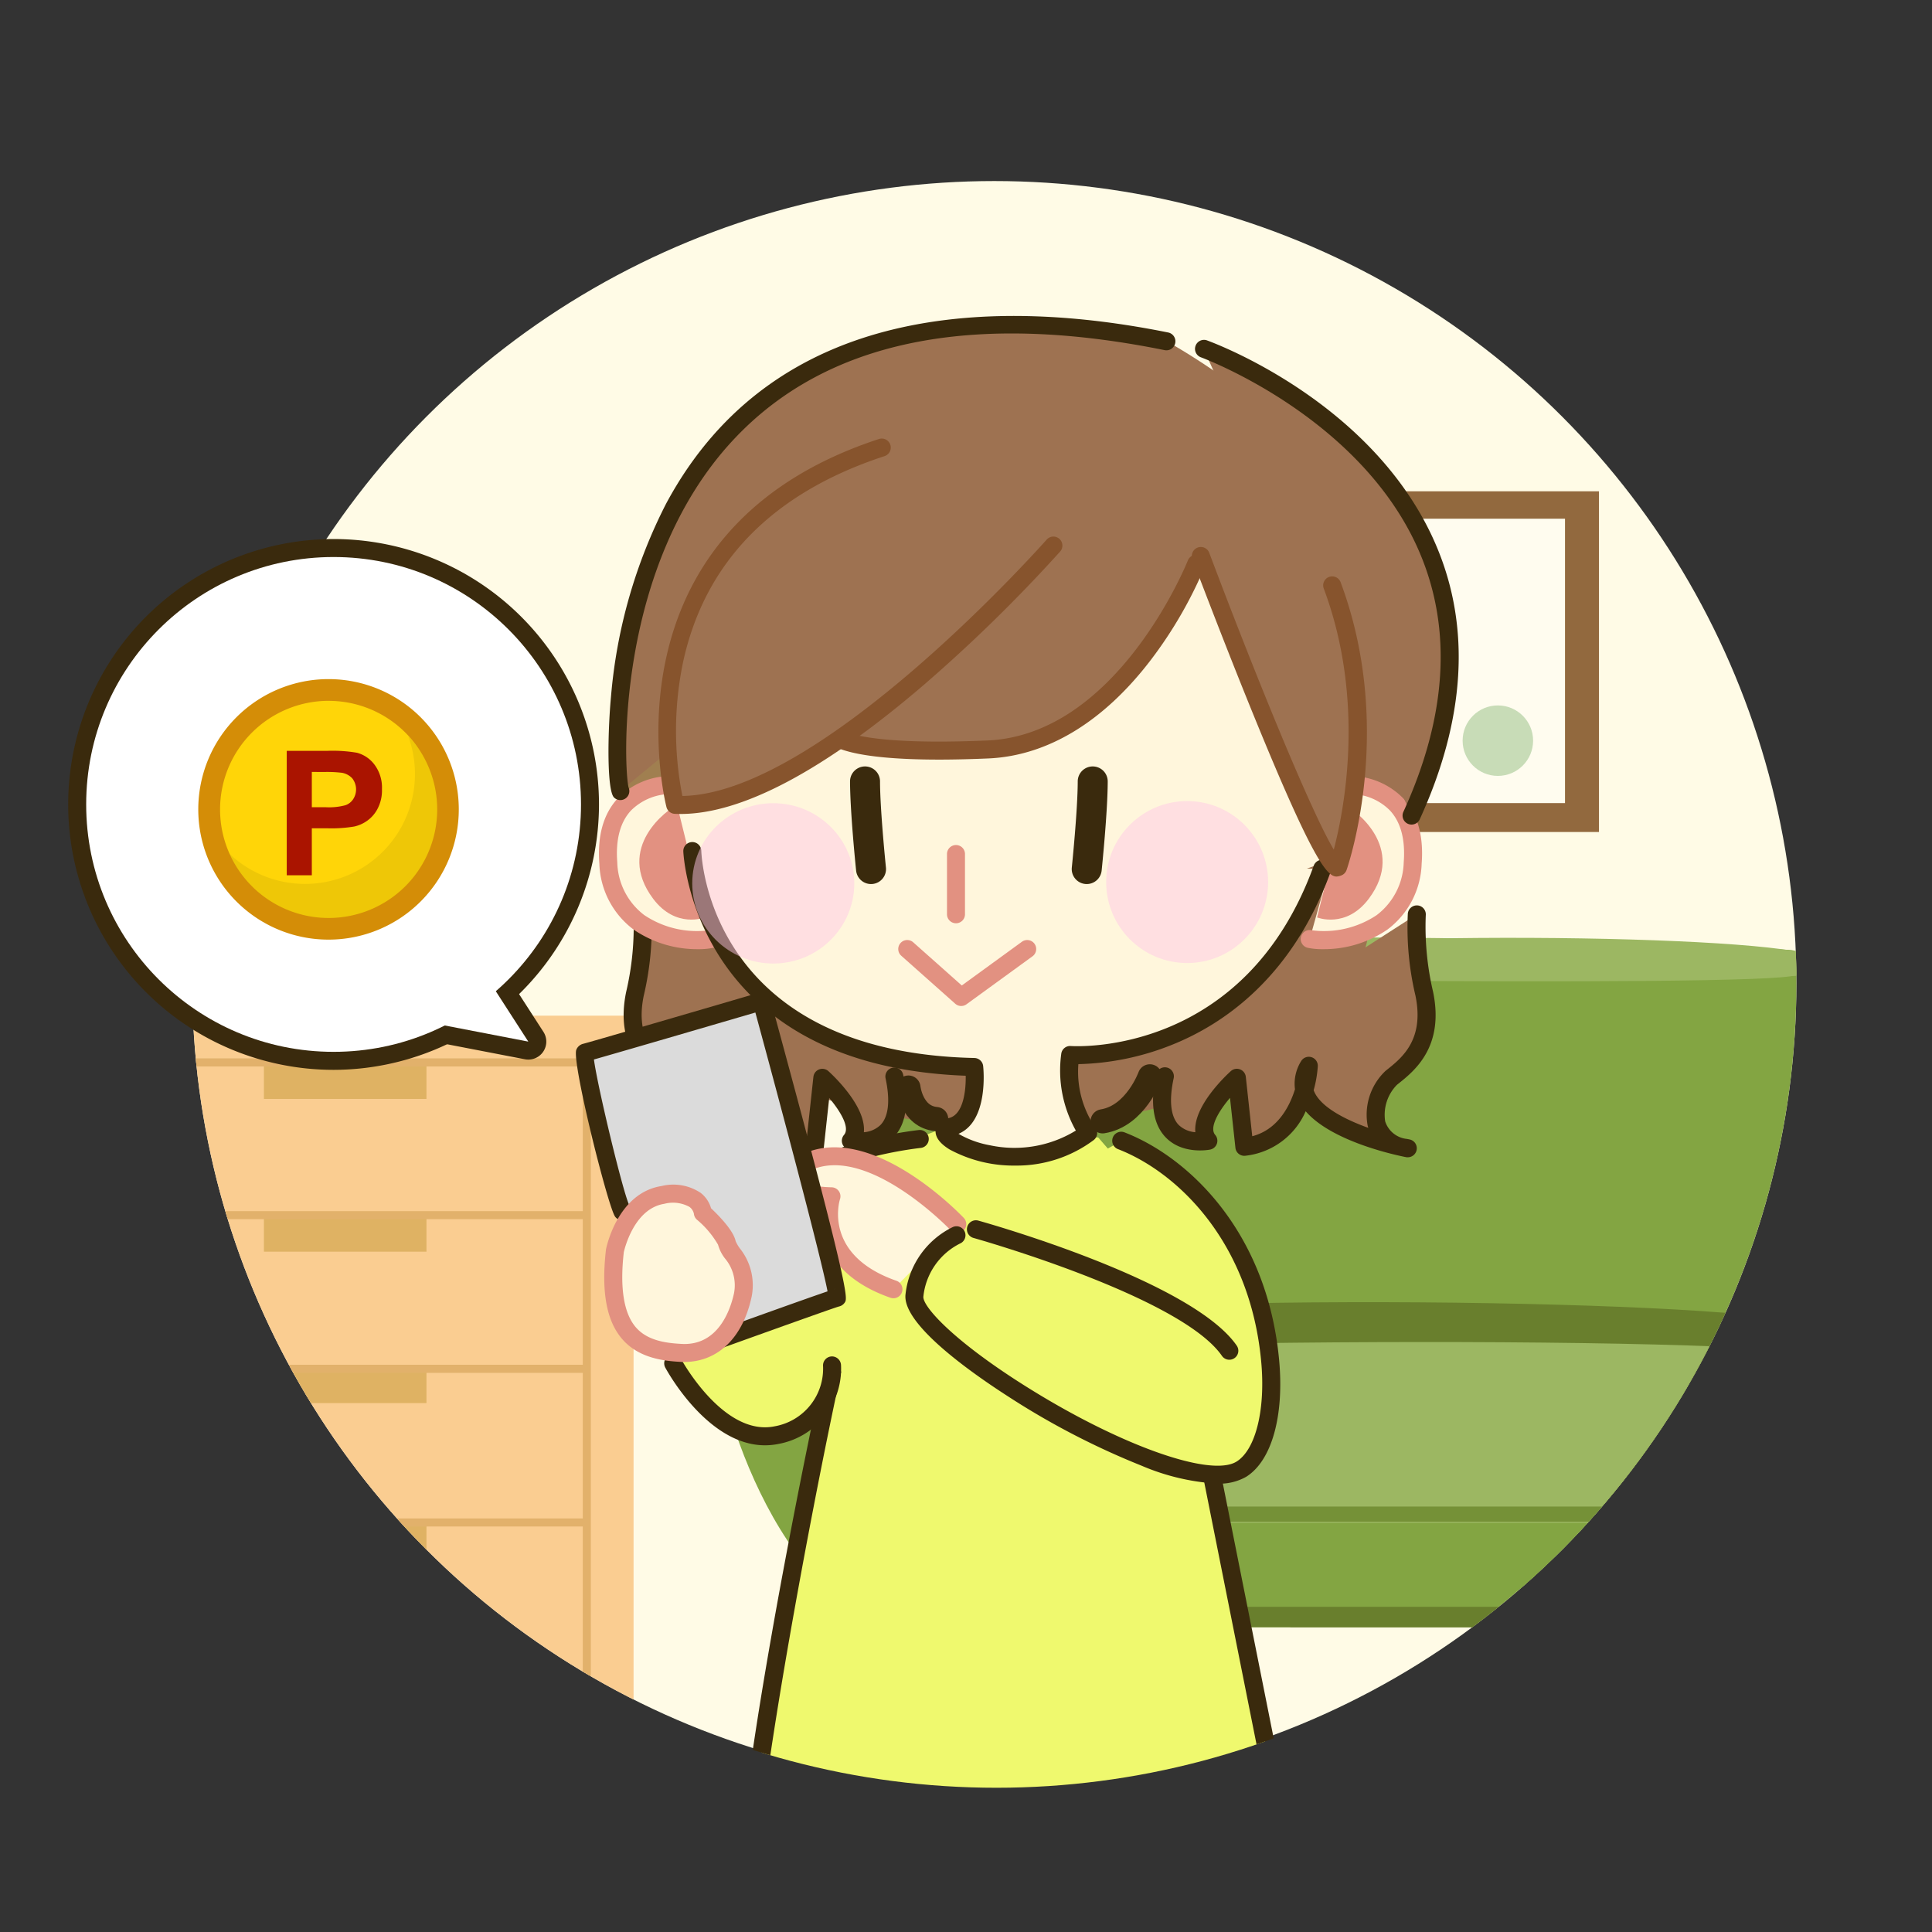 <svg xmlns="http://www.w3.org/2000/svg" xmlns:xlink="http://www.w3.org/1999/xlink" width="240" height="240" viewBox="0 0 240 240"><rect x="0" y="0" width="240" height="240" fill="#333333" stroke="none"/><defs><style>.cls-1,.cls-17,.cls-24,.cls-48{fill:none;}.cls-2{isolation:isolate;}.cls-3{clip-path:url(#clip-path);}.cls-4{fill:#fffbe6;}.cls-5{fill:#33211a;}.cls-6{fill:#83a542;}.cls-7{fill:#775f4f;}.cls-8{fill:#cab398;}.cls-9{fill:#9cb762;}.cls-10{fill:#987d64;}.cls-11{fill:#697f2d;}.cls-12{fill:#759137;}.cls-13{fill:#92693e;}.cls-14{fill:#fffcef;}.cls-15{fill:#960;}.cls-15,.cls-16,.cls-17,.cls-18,.cls-19,.cls-20,.cls-21,.cls-44,.cls-45{fill-rule:evenodd;}.cls-16{fill:#593706;}.cls-17{stroke:#c90;}.cls-17,.cls-40{stroke-linecap:round;stroke-linejoin:round;}.cls-18{fill:#cd9b04;}.cls-19{fill:#845503;}.cls-20{fill:#52af1c;}.cls-21{fill:#acd88f;}.cls-22{fill:#facd91;}.cls-23{fill:#dfb263;}.cls-24{stroke:#e2b16b;}.cls-24,.cls-48,.cls-50{stroke-miterlimit:10;}.cls-25{fill:#ffa28d;}.cls-26{fill:#ffd274;}.cls-27{fill:#c8dcb7;}.cls-28{clip-path:url(#clip-path-2);}.cls-29{fill:#eff96e;}.cls-30{fill:#3a2a0d;}.cls-31{fill:#9e7251;}.cls-32{fill:#a07f50;}.cls-33{fill:#fff6dc;}.cls-34{fill:#e29181;}.cls-35{opacity:0.49;mix-blend-mode:multiply;}.cls-36{fill:#ffc7e6;}.cls-37{fill:#87542d;}.cls-38,.cls-40{fill:#edc3cc;}.cls-39{fill:#dbdbdb;}.cls-40{stroke:#3a2a0d;stroke-width:3px;}.cls-41,.cls-50{fill:#fff;}.cls-42{fill:#ffd508;}.cls-43{opacity:0.07;}.cls-44{fill:#d48d07;}.cls-45{fill:#aa1400;}.cls-46{clip-path:url(#clip-path-3);}.cls-47{fill:#ece8e0;}.cls-48,.cls-50{stroke:#82828b;stroke-width:2px;}.cls-49{fill:#e8835b;}.cls-51{fill:#cc6d4c;}</style><clipPath id="clip-path"><circle class="cls-1" cx="123.517" cy="122.129" r="99.638"/></clipPath><clipPath id="clip-path-2"><circle class="cls-1" cx="123.777" cy="122.444" r="99.638"/></clipPath><clipPath id="clip-path-3"><circle class="cls-1" cx="410.869" cy="122.277" r="99.638"/></clipPath></defs><title>user-reviews-image-guide</title><g class="cls-2"><g id="レイヤー_1" data-name="レイヤー 1"><g class="cls-3"><rect class="cls-4" x="-35.888" y="-11.687" width="353.067" height="245.291"/><path class="cls-5" d="M231.6,224.826h-5.132c0-7.565-5.595-27.45,2.556-27.45C237.2,197.376,231.6,217.261,231.6,224.826Z"/><path class="cls-6" d="M226.365,191.948a5.429,5.429,0,0,1-5.427,5.428H136.661a5.429,5.429,0,0,1-5.429-5.428V125.754c10.584-13.264,91.3-7.732,91.3-7.732,5.575,1.11,9.766,4.735,9.766,7.732,0,0,2.557,21.184,1.2,34.261C232.148,173.089,226.365,191.948,226.365,191.948Z"/><path class="cls-5" d="M231.9,224.931c0,.272-.483.482-1.069.482h-3.585c-.605,0-1.088-.21-1.088-.482v-1.97c0-.272.483-.482,1.088-.482h3.585c.586,0,1.069.21,1.069.482Z"/><path class="cls-7" d="M226.533,201.063a1.078,1.078,0,0,1-1.088,1.07H160.527a1.078,1.078,0,0,1-1.088-1.07v-.4a1.078,1.078,0,0,1,1.088-1.069h64.918a1.078,1.078,0,0,1,1.088,1.069Z"/><path class="cls-8" d="M231.436,223.359a.231.231,0,0,1-.229.23h-4.442a.231.231,0,0,1,0-.46h4.442A.231.231,0,0,1,231.436,223.359Z"/><path class="cls-9" d="M226.554,149.16c2.6,1.719,4.338,10.729,5.345,6.831,1.34-5.112,7.939-5.05,10.538-5.176-.168-1.4-6.286-3.2-7.71-3.834a12.647,12.647,0,0,0-4.212-1.215C229.594,145.682,224.438,147.966,226.554,149.16Z"/><path class="cls-10" d="M227.456,165.337c0-8.885,5.638-15.213,12.824-15.213,1.928,0,4.944,1.278,6.6,2.221a11.494,11.494,0,0,0-7.756-3.185c-7.186,0-13.033,7.187-13.033,16.072,0,8.863-5.907,36.355,1.216,36.587C221.3,198.675,227.456,172.9,227.456,165.337Z"/><path class="cls-9" d="M140.285,119.866c.692.922.818,1.153.88,1.131.106-.02,0-.754,2.075.168,3.814,1.656,82.958.021,84.615-.042.1-1.676,3.52-1.068-4.066-2.787C213.04,115.885,154.912,115.423,140.285,119.866Z"/><path class="cls-5" d="M109.23,224.826h5.136c0-7.565,5.595-27.45-2.558-27.45C103.635,197.376,109.23,217.261,109.23,224.826Z"/><path class="cls-6" d="M114.469,191.948a5.429,5.429,0,0,0,5.429,5.428h84.277a5.429,5.429,0,0,0,5.427-5.428V125.754c-10.582-13.264-91.3-7.732-91.3-7.732-5.572,1.11-9.763,4.735-9.763,7.732,0,0-3.9,23.846-2.7,36.334C107.012,174.6,114.469,191.948,114.469,191.948Z"/><path class="cls-5" d="M108.94,224.931c0,.272.48.482,1.068.482h3.581c.61,0,1.09-.21,1.09-.482v-1.97c0-.272-.48-.482-1.09-.482h-3.581c-.588,0-1.068.21-1.068.482Z"/><path class="cls-8" d="M109.4,223.359a.233.233,0,0,0,.233.23h4.441a.231.231,0,0,0,0-.46h-4.441A.233.233,0,0,0,109.4,223.359Z"/><path class="cls-9" d="M114.28,149.16c-2.6,1.719-4.336,10.729-5.34,6.831-1.343-5.112-7.944-5.05-10.543-5.176.168-1.4,6.286-3.2,7.712-3.834a12.647,12.647,0,0,1,4.212-1.215C111.244,145.682,116.4,147.966,114.28,149.16Z"/><path class="cls-10" d="M113.38,165.337c0-8.885-5.636-15.213-12.822-15.213-1.928,0-4.948,1.278-6.6,2.221a11.478,11.478,0,0,1,7.751-3.185c7.189,0,13.035,7.187,13.035,16.072,0,8.863,5.909,36.355-1.216,36.587C119.541,198.675,113.38,172.9,113.38,165.337Z"/><path class="cls-9" d="M225.485,119.74c-.671.9-.732,1.153-.712,1.173.064.022.44-.712-1.655.21-3.835,1.676-106.867.146-108.522.084-.105-1.676-5.133-1.152,2.451-2.871C127.8,115.885,210.858,115.3,225.485,119.74Z"/><path class="cls-11" d="M117.822,164.583c-1.927,2.6-3.456,6.516.9,7.962,5.071,1.676,102.653-.733,104.853-.8.127-1.7,2.116-6.014.336-7.188C219.283,161.544,137.185,160.161,117.822,164.583Z"/><path class="cls-9" d="M227.184,188.009c0,3-3.207,5.428-7.187,5.428H122.224c-3.982,0-7.189-2.431-7.189-5.428V169.192c0-3,112.149-3.437,112.149-.44Z"/><path class="cls-6" d="M231.96,196.705c0,3-3.225,5.428-7.187,5.428H117.424c-3.96,0-7.187-2.431-7.187-5.428v-2.1c0-3,3.227-5.426,7.187-5.426H224.773c3.962,0,7.187,2.43,7.187,5.426Z"/><rect class="cls-12" x="115.035" y="187.151" width="111.121" height="1.886"/><path class="cls-11" d="M116.126,199.6c-1.007,0-1.823.482-1.823,1.069v.4c0,.588.816,1.07,1.823,1.07H224.732c1,0,1.822-.482,1.822-1.07v-.4c0-.587-.817-1.069-1.822-1.069"/><path class="cls-6" d="M252.141,165.232c0-8.885-5.826-16.072-13.015-16.072s-13.033,7.187-13.033,16.072-5.928,36.439,1.259,36.587C243,202.133,252.141,174.117,252.141,165.232Z"/><path class="cls-6" d="M88.7,165.232c0-8.885,5.824-16.072,13.011-16.072s13.035,7.187,13.035,16.072,5.93,36.439-1.257,36.587C97.832,202.133,88.7,174.117,88.7,165.232Z"/><rect class="cls-13" x="140.13" y="61.028" width="58.5" height="42.327"/><rect class="cls-14" x="144.259" y="64.437" width="50.151" height="35.328"/><path class="cls-15" d="M34.032,127.073c0-1.226,3.332-2.212,7.44-2.212s7.439.986,7.439,2.212-3.332,2.211-7.439,2.211S34.032,128.292,34.032,127.073Z"/><polygon class="cls-15" points="31.482 113.75 51.462 113.75 48.84 127.413 34.032 127.337 31.482 113.75"/><path class="cls-16" d="M31.482,113.968c0-1.677,4.472-3.038,9.99-3.038s9.99,1.361,9.99,3.038S46.989,117,41.472,117,31.482,115.646,31.482,113.968Z"/><path class="cls-17" d="M31.693,113.75c0-1.557,4.378-2.82,9.779-2.82s9.778,1.263,9.778,2.82-4.378,2.821-9.778,2.821S31.693,115.308,31.693,113.75Z"/><path class="cls-18" d="M31.482,113.968l.423,3.9a30.163,30.163,0,0,0,9.778,1.733,26.152,26.152,0,0,0,9.355-1.733l.424-3.9s-2.481,2.6-9.99,2.6C33.539,116.571,31.482,113.968,31.482,113.968Z"/><path class="cls-19" d="M32.416,118.04l.4,2.542a40.163,40.163,0,0,0,9.7,1.227c5.312,0,7.64-1.227,7.64-1.227l.49-2.557a26.98,26.98,0,0,1-18.225.015Z"/><path class="cls-20" d="M46.9,107.981c-3.195,0-5.232,1.571-5.249,2.872h0c-.017-1.3-2.053-2.872-5.248-2.872-2.1,0-3.816,1.215-3.816,2.888,0,1.828,2.7,2.415,4.74,1.9,1.418-.355,2.5-.5,3.227-.729v1.945a.973.973,0,1,0,1.933,0v-2.037c.717.28,1.889.42,3.492.821,2.038.511,4.74-.076,4.74-1.9C50.718,109.2,49,107.981,46.9,107.981Z"/><path class="cls-21" d="M33.534,110.086a3.489,3.489,0,0,1,3-1.534,4.77,4.77,0,0,1,3.961,1.534A12.778,12.778,0,0,0,33.534,110.086Z"/><path class="cls-21" d="M50.034,110.048a3.488,3.488,0,0,0-3-1.534,4.767,4.767,0,0,0-3.961,1.534A12.774,12.774,0,0,1,50.034,110.048Z"/><rect class="cls-22" x="6.783" y="126.168" width="71.921" height="87.135"/><rect class="cls-23" x="32.785" y="132.364" width="20.193" height="4.149"/><rect class="cls-23" x="32.785" y="151.34" width="20.193" height="4.149"/><rect class="cls-23" x="32.785" y="170.15" width="20.193" height="4.149"/><rect class="cls-23" x="32.785" y="188.96" width="20.193" height="4.149"/><rect class="cls-24" x="12.316" y="131.977" width="60.58" height="76.347"/><line class="cls-24" x1="11.762" y1="150.953" x2="72.619" y2="150.953"/><line class="cls-24" x1="11.762" y1="170.039" x2="72.619" y2="170.039"/><line class="cls-24" x1="11.762" y1="189.126" x2="72.619" y2="189.126"/><polygon class="cls-22" points="6.991 212.473 6.991 227.41 10.31 227.134 13.629 212.196 6.991 212.473"/><polygon class="cls-22" points="78.566 212.473 78.566 227.41 75.247 227.134 71.927 212.196 78.566 212.473"/><circle class="cls-25" cx="153.239" cy="74.998" r="5.711"/><circle class="cls-26" cx="161.876" cy="89.428" r="4.378"/><circle class="cls-27" cx="186.07" cy="92.008" r="4.378"/><circle class="cls-27" cx="173.451" cy="71.411" r="3.21"/></g><g class="cls-28"><path class="cls-29" d="M105.375,162.467c-.745,0-16.765,77-11.549,77s67.8-.745,67.8-.745l-14.994-75.134"/><path class="cls-30" d="M93.826,240.582c-.527,0-1.472-.25-1.88-1.926a14.541,14.541,0,0,1-.279-3.272c0-9.111,3.8-30.621,6.074-42.632,1.395-7.385,2.963-15.172,4.3-21.365,2.172-10.038,2.238-10.038,3.33-10.038a1.117,1.117,0,0,1,.925,1.745c-1.72,4.453-14.649,69.576-12.142,75.252,6.433-.023,57.149-.622,66.111-.728L145.538,163.8a1.118,1.118,0,1,1,2.192-.438L162.724,238.5a1.117,1.117,0,0,1-1.082,1.337C161.016,239.844,98.989,240.582,93.826,240.582Zm11.553-77h0Zm0,0h0Zm0,0h0Zm0,0h0Zm0,0h0Zm0,0h0Zm0,0h0Zm0,0h0Zm0,0h0Zm0,0h0Zm.008,0h0Zm0,0Z"/><ellipse class="cls-31" cx="124.992" cy="113.562" rx="45.199" ry="26.429"/><path class="cls-31" d="M79.805,113.589a35.834,35.834,0,0,1-.931,9.872c-1.3,6.334,2.235,8.941,4.1,10.431s4.1,7.638-2.049,8.755c0,0,16.391-3.166,12.293-10.245,0,0,.559,9.314,8.01,10.059l.931-8.569s5.775,5.216,3.539,7.824c0,0,7.451,1.49,5.4-8.01"/><path class="cls-30" d="M80.921,143.765a1.118,1.118,0,0,1-.211-2.215l.31-.062a3.17,3.17,0,0,0,2.716-2.182,5.309,5.309,0,0,0-1.463-4.541l-.158-.126c-2.007-1.6-5.742-4.574-4.336-11.4a35.426,35.426,0,0,0,.914-9.532,1.118,1.118,0,0,1,2.224-.232,36.712,36.712,0,0,1-.949,10.215c-1.129,5.484,1.681,7.722,3.54,9.2l.162.129a7.477,7.477,0,0,1,2.233,6.833c-.022.086-.046.171-.073.259,2.862-1.034,5.825-2.545,6.69-4.444.036-.078.067-.157.095-.235a14.478,14.478,0,0,1-.514-2.963,1.117,1.117,0,0,1,2.082-.628,5.287,5.287,0,0,1,.752,3.483,12.873,12.873,0,0,0,.539,1.429,7.2,7.2,0,0,0,4.77,4.4l.8-7.385a1.119,1.119,0,0,1,1.861-.709c.562.509,4.719,4.383,4.407,7.591a3.338,3.338,0,0,0,2.064-.9c1.008-1.032,1.226-3.042.628-5.812a1.118,1.118,0,0,1,2.185-.471c.777,3.6.363,6.245-1.229,7.861-2.1,2.129-5.348,1.507-5.484,1.48a1.118,1.118,0,0,1-.63-1.824c.776-.9-.447-2.938-1.839-4.592l-.672,6.186a1.105,1.105,0,0,1-1.222.991,9.28,9.28,0,0,1-7.507-5.529c-3.036,3.524-10.2,5.226-12.1,5.626-.124.027-.251.054-.381.077A1.166,1.166,0,0,1,80.921,143.765Z"/><polygon class="cls-29" points="150.765 172.591 84.452 169.426 97.926 147.571 116.118 140.553 136.422 141.298 155.692 163.509 150.765 172.591"/><path class="cls-31" d="M159.83,79.893s-2.236,17.136,5.96,18.627c5.588,1.016,15.722,9.167,8.941-11.177C168.771,69.462,159.83,79.893,159.83,79.893Z"/><path class="cls-32" d="M93.591,79.893S95.826,97.029,87.63,98.52s-14.9,6.7-8.941-11.177S93.591,79.893,93.591,79.893Z"/><path class="cls-33" d="M125.864,120.375S85.63,110.689,82.65,103.238s30.548-48.43,49.92-47.685,41.851,47.187,37.38,49.422S125.864,120.375,125.864,120.375Z"/><path class="cls-31" d="M94.6,87.511s23,3.156,32.411-1.862c19.558-10.432,19.59-17.673,24.215-15.088,6.333,3.539,9.682,5.1,15.47,1.351,12.666-8.2-19.095-28.533-22.82-30.023C141.376,40.891,91.615,84.531,94.6,87.511Z"/><path class="cls-33" d="M83.022,97.526s-8.2,0-7.45,9.686,10.679,9.935,12.79,9.438"/><path class="cls-34" d="M86.722,117.911a13.966,13.966,0,0,1-8-2.426,10.633,10.633,0,0,1-4.267-8.187c-.267-3.465.5-6.2,2.293-8.133a9.223,9.223,0,0,1,6.272-2.756,1.118,1.118,0,0,1,0,2.235,7.048,7.048,0,0,0-4.651,2.057c-1.336,1.456-1.905,3.618-1.689,6.426a8.5,8.5,0,0,0,3.358,6.553,11.768,11.768,0,0,0,8.062,1.882,1.117,1.117,0,1,1,.512,2.175A8.723,8.723,0,0,1,86.722,117.911Z"/><path class="cls-34" d="M84.11,100.01c-1.1.465-7.769,5.232-2.977,11.631,2.822,3.767,6.423,2.326,6.423,2.326"/><path class="cls-33" d="M168.038,97.526s8.2,0,7.451,9.686-10.68,9.935-12.791,9.438"/><path class="cls-34" d="M164.337,117.911a8.719,8.719,0,0,1-1.895-.174,1.117,1.117,0,1,1,.512-2.175,11.789,11.789,0,0,0,8.062-1.882,8.5,8.5,0,0,0,3.359-6.553c.217-2.82-.357-4.987-1.706-6.443a6.941,6.941,0,0,0-4.631-2.04,1.118,1.118,0,1,1,0-2.235,9.221,9.221,0,0,1,6.271,2.756c1.789,1.931,2.561,4.668,2.294,8.133a10.634,10.634,0,0,1-4.268,8.187A13.972,13.972,0,0,1,164.337,117.911Z"/><path class="cls-34" d="M167.061,100.01c1.1.465,7.769,5.232,2.977,11.631-2.822,3.767-6.423,2.326-6.423,2.326Z"/><path class="cls-31" d="M149.521,43.322s44.953,16.143,25.829,57.992"/><path class="cls-30" d="M175.349,102.431a1.1,1.1,0,0,1-.463-.1,1.118,1.118,0,0,1-.553-1.481c5.38-11.772,6.077-22.564,2.074-32.079-7.145-16.984-27.064-24.324-27.264-24.4a1.117,1.117,0,0,1,.756-2.1c.855.307,21.025,7.725,28.562,25.618,4.263,10.119,3.558,21.52-2.095,33.89A1.116,1.116,0,0,1,175.349,102.431Z"/><path class="cls-31" d="M77.062,98.271c-.745-.745-5.961-70.782,67.8-55.881"/><path class="cls-30" d="M77.062,99.389a1.114,1.114,0,0,1-.79-.327c-.881-.881-.806-7.934-.365-12.6a64.324,64.324,0,0,1,6.837-23.891c13.548-25.254,41.379-25.5,62.341-21.273a1.118,1.118,0,1,1-.442,2.191c-24.083-4.867-42.1-1.116-53.542,11.146C76.43,70.351,77.472,95.268,78.081,97.812a1.118,1.118,0,0,1-1.019,1.577ZM78.1,97.868Zm-.24-.384v0Zm0,0,0,0Z"/><path class="cls-33" d="M86,105.722s.745,26.078,35.018,26.823c0,0,.745,6.706-2.98,7.451s8.2,7.451,17.137.745a13.609,13.609,0,0,1-2.235-9.686s22.352,1.49,31.293-23.1"/><path class="cls-30" d="M126.134,144.792a16.7,16.7,0,0,1-8.189-2.011c-1.283-.791-1.855-1.636-1.7-2.511a1.742,1.742,0,0,1,1.575-1.37c1.844-.369,2.179-3.4,2.145-5.268-33.922-1.261-35.074-27.609-35.081-27.878a1.117,1.117,0,0,1,2.234-.065h0c.033,1.021,1.17,25.027,33.926,25.739a1.118,1.118,0,0,1,1.087.994c.032.3.711,6.843-3.065,8.425a12.019,12.019,0,0,0,3.885,1.418,14.592,14.592,0,0,0,10.694-1.822,15.237,15.237,0,0,1-1.813-9.527,1.109,1.109,0,0,1,1.183-.976c.879.059,21.632,1.111,30.169-22.364a1.118,1.118,0,1,1,2.1.764c-4.76,13.088-13.3,18.874-19.633,21.424a33.179,33.179,0,0,1-11.692,2.426,12.307,12.307,0,0,0,2.089,7.853,1.117,1.117,0,0,1-.2,1.592A15.972,15.972,0,0,1,126.134,144.792Zm-7.986-3.67Z"/><path class="cls-34" d="M118.757,114.692a1.118,1.118,0,0,1-1.118-1.117v-7.451a1.118,1.118,0,1,1,2.235,0v7.451A1.117,1.117,0,0,1,118.757,114.692Z"/><path class="cls-30" d="M108.2,109.82a1.862,1.862,0,0,1-1.85-1.671c-.031-.3-.755-7.342-.755-11.12a1.863,1.863,0,0,1,3.725,0c0,3.586.728,10.666.735,10.737a1.861,1.861,0,0,1-1.661,2.044A1.814,1.814,0,0,1,108.2,109.82Z"/><path class="cls-30" d="M135,109.82a1.8,1.8,0,0,1-.194-.01,1.861,1.861,0,0,1-1.661-2.044c.007-.071.735-7.151.735-10.737a1.863,1.863,0,0,1,3.725,0c0,3.778-.724,10.822-.755,11.12A1.862,1.862,0,0,1,135,109.82Z"/><g class="cls-35"><ellipse class="cls-36" cx="96.057" cy="109.735" rx="10.065" ry="9.958"/></g><g class="cls-35"><circle class="cls-36" cx="147.472" cy="109.572" r="10.059"/></g><path class="cls-31" d="M149.172,69.071s14.816,39.383,17.051,38.638c0,0,5.961-17.137-.745-35.019"/><path class="cls-37" d="M166.025,108.888c-1.186,0-3.014-2.2-10.2-19.8-3.944-9.656-7.662-19.529-7.7-19.628a1.118,1.118,0,0,1,2.093-.787c5.787,15.386,12.68,32.226,15.47,36.87,1.259-4.793,3.986-18.479-1.258-32.465a1.118,1.118,0,0,1,2.093-.784c6.77,18.052,1,35.063.754,35.778a1.114,1.114,0,0,1-.7.693A1.731,1.731,0,0,1,166.025,108.888Z"/><path class="cls-34" d="M119.407,124.97a1.115,1.115,0,0,1-.742-.282l-6.706-5.961a1.117,1.117,0,0,1,1.484-1.671l6.034,5.364,7.469-5.432a1.117,1.117,0,1,1,1.314,1.807l-8.2,5.961A1.114,1.114,0,0,1,119.407,124.97Z"/><path class="cls-29" d="M83.614,169.333s5.588,10.431,12.853,8.941,6.892-8.661,6.892-8.661"/><path class="cls-30" d="M95.022,179.54c-7.121,0-12.166-9.255-12.393-9.679a1.118,1.118,0,0,1,1.97-1.056c.051.1,5.286,9.693,11.643,8.374a7.278,7.278,0,0,0,6-7.508A1.117,1.117,0,0,1,103.3,168.5a1.13,1.13,0,0,1,1.174,1.058,9.491,9.491,0,0,1-7.783,9.815A8.333,8.333,0,0,1,95.022,179.54Z"/><path class="cls-38" d="M114.256,141.486s-11.177,1.3-13.226,4.657"/><path class="cls-30" d="M101.03,147.261a1.119,1.119,0,0,1-.954-1.7c2.268-3.71,12.851-5.044,14.05-5.184a1.118,1.118,0,0,1,.259,2.221c-4.112.48-11.117,2.027-12.4,4.129A1.116,1.116,0,0,1,101.03,147.261Z"/><path class="cls-31" d="M148.613,70s-8.754,22.352-25.891,23.1-19-1.676-19-1.676"/><path class="cls-37" d="M116.648,94.36c-11.1,0-13.363-1.674-13.811-2.255a1.117,1.117,0,0,1,1.69-1.457c.24.178,3.064,1.987,18.146,1.335,16.2-.7,24.815-22.172,24.9-22.389a1.118,1.118,0,0,1,2.081.816,53.03,53.03,0,0,1-6.671,11.539c-5.874,7.706-12.863,11.947-20.212,12.268C120.478,94.316,118.447,94.36,116.648,94.36Zm-12.041-3.62h0Zm0,0h0Zm0,0h0Z"/><path class="cls-31" d="M176,113.589a35.783,35.783,0,0,0,.931,9.872c1.3,6.334-2.235,8.941-4.1,10.431s-4.1,7.638,2.049,8.755c0,0-16.391-3.166-12.293-10.245,0,0-.559,9.314-8.01,10.059l-.931-8.569s-5.775,5.216-3.54,7.824c0,0-7.45,1.49-5.4-8.01"/><path class="cls-30" d="M174.879,143.765a1.146,1.146,0,0,1-.2-.018c-.131-.023-.258-.05-.382-.077-1.908-.4-9.067-2.1-12.1-5.626a9.28,9.28,0,0,1-7.506,5.529,1.11,1.11,0,0,1-1.223-.991l-.674-6.2c-1.456,1.715-2.6,3.713-1.837,4.6a1.118,1.118,0,0,1-.629,1.824c-.137.028-3.388.649-5.485-1.48-1.591-1.616-2-4.261-1.228-7.861a1.117,1.117,0,1,1,2.184.471c-.6,2.778-.379,4.79.637,5.821a3.341,3.341,0,0,0,2.055.89c-.311-3.208,3.845-7.081,4.407-7.59a1.119,1.119,0,0,1,1.861.709l.8,7.382c3.122-.815,4.608-3.607,5.308-5.834a5.291,5.291,0,0,1,.752-3.478,1.117,1.117,0,0,1,2.082.628,14.538,14.538,0,0,1-.513,2.963c.027.078.059.157.094.235.865,1.9,3.828,3.41,6.69,4.444-.027-.088-.051-.173-.073-.259a7.48,7.48,0,0,1,2.233-6.833l.162-.129c1.86-1.482,4.669-3.72,3.54-9.2a36.633,36.633,0,0,1-.948-10.215,1.132,1.132,0,0,1,1.228-.994,1.118,1.118,0,0,1,1,1.226,35.454,35.454,0,0,0,.914,9.532c1.406,6.829-2.329,9.8-4.336,11.4l-.158.126a5.308,5.308,0,0,0-1.462,4.541,3.168,3.168,0,0,0,2.715,2.182l.31.062a1.118,1.118,0,0,1-.211,2.215Z"/><path class="cls-31" d="M130.873,67.754s-29.074,33.048-47,32.228c0,0-8.863-33.079,25.66-44.384"/><path class="cls-37" d="M84.542,101.114q-.363,0-.719-.016a1.119,1.119,0,0,1-1.029-.827c-.091-.341-8.73-34.234,26.391-45.735a1.118,1.118,0,1,1,.7,2.125C95.968,61.216,87.546,69.831,84.85,82.266a41.891,41.891,0,0,0-.082,16.612c17.261-.26,44.984-31.54,45.267-31.862a1.118,1.118,0,0,1,1.678,1.477,191.5,191.5,0,0,1-16.89,16.531C102.375,95.705,92.193,101.114,84.542,101.114Z"/><path class="cls-33" d="M118.934,152.085s-10.8-11.425-18.751-7.7,3.1,4.222,3.1,4.222-2.608,7.947,7.7,11.549"/><path class="cls-34" d="M110.987,161.274a1.108,1.108,0,0,1-.369-.062c-8.545-2.986-8.957-8.891-8.656-11.571-2.66-.237-5.4-.895-5.738-2.581-.331-1.664,1.689-2.845,3.485-3.686,8.582-4.019,19.573,7.452,20.037,7.943a1.118,1.118,0,0,1-1.624,1.536c-.1-.109-10.345-10.8-17.464-7.455a8.305,8.305,0,0,0-2.07,1.235,15.009,15.009,0,0,0,4.75.859,1.118,1.118,0,0,1,1.011,1.465c-.088.278-2.092,6.966,7.007,10.145a1.117,1.117,0,0,1-.369,2.172Z"/><path class="cls-39" d="M77.3,150.468c-.87-1.115-5.249-19.586-4.629-19.711s21.94-6.37,21.94-6.37,10,36.691,9.377,36.816c-.538.109-12.855,4.545-16.085,5.71"/><path class="cls-30" d="M87.906,168.031a1.118,1.118,0,0,1-.38-2.169c5.868-2.117,12.745-4.586,15.274-5.445-.76-4.01-5.637-22.394-8.966-34.638-4.517,1.323-16.647,4.871-20.054,5.833.439,3.363,3.706,16.939,4.442,18.221a1.089,1.089,0,0,1-.211,1.542,1.145,1.145,0,0,1-1.588-.219c-.856-1.094-5.411-19.183-4.834-20.743a1.227,1.227,0,0,1,.863-.751c.643-.151,13.42-3.879,21.847-6.348a1.118,1.118,0,0,1,1.393.778c9.961,36.557,9.59,37.158,9.263,37.687a1.157,1.157,0,0,1-.743.52c-.588.158-8.676,3.049-15.927,5.666A1.121,1.121,0,0,1,87.906,168.031Zm15.863-7.923a1.086,1.086,0,0,0-.144.039C103.693,160.127,103.741,160.113,103.769,160.108Zm-30.8-28.274-.074.018C72.923,131.847,72.948,131.841,72.972,131.834Z"/><path class="cls-33" d="M76.381,155.394s1.241-6.209,5.96-6.954,4.968,2.235,4.968,2.235,2.731,2.484,2.98,3.726,2.732,2.98,1.987,6.457-2.981,7.451-7.7,7.2S75.139,166.322,76.381,155.394Z"/><path class="cls-34" d="M84.989,169.189c-.156,0-.313,0-.471-.013-2.353-.123-5.306-.564-7.273-2.888-1.915-2.261-2.56-5.866-1.974-11.02,0-.031.008-.063.014-.093.057-.285,1.456-6.982,6.882-7.839a6.135,6.135,0,0,1,4.876.849,3.693,3.693,0,0,1,1.285,1.91c.9.844,2.79,2.754,3.056,4.087a4.761,4.761,0,0,0,.524.9,7.307,7.307,0,0,1,1.461,6.011C92.275,166.2,89.16,169.189,84.989,169.189Zm-7.5-13.615c-.5,4.418,0,7.536,1.465,9.27,1.407,1.661,3.664,1.994,5.686,2.1,4.627.277,6.122-4.339,6.547-6.32a5.171,5.171,0,0,0-1.136-4.305,4.922,4.922,0,0,1-.854-1.7,11.638,11.638,0,0,0-2.636-3.117,1.121,1.121,0,0,1-.363-.735h0a1.433,1.433,0,0,0-.566-.851,4.244,4.244,0,0,0-3.112-.373C78.788,150.132,77.6,155.078,77.485,155.574Z"/><path class="cls-29" d="M118.81,153.451A9.492,9.492,0,0,0,113.6,160.9c-.746,5.588,33.156,26.264,40.606,21.607s4.285-33.342-14.9-40.793"/><path class="cls-30" d="M151.228,184.3a27.988,27.988,0,0,1-9.431-2.231,95.625,95.625,0,0,1-16.606-8.625c-4.952-3.19-13.185-9.08-12.7-12.691a10.565,10.565,0,0,1,5.893-8.335,1.118,1.118,0,0,1,.866,2.062h0a8.325,8.325,0,0,0-4.543,6.569c-.152,1.139,3.377,5.155,11.7,10.517,11.927,7.685,23.88,12.076,27.207,9.994,2.388-1.492,3.615-6.509,3.051-12.483-1.4-14.88-10.448-23.479-17.764-26.32a1.118,1.118,0,1,1,.809-2.084c7.91,3.072,17.681,12.3,19.18,28.195.662,7.007-.906,12.6-4.091,14.588A6.658,6.658,0,0,1,151.228,184.3Z"/><path class="cls-29" d="M121.232,152.706s26.077,7.264,31.479,15.088"/><path class="cls-30" d="M152.712,168.912a1.117,1.117,0,0,1-.92-.483c-5.111-7.4-30.6-14.575-30.86-14.646a1.118,1.118,0,1,1,.6-2.154c1.08.3,26.532,7.466,32.1,15.53a1.117,1.117,0,0,1-.919,1.753Z"/><path class="cls-40" d="M142.839,133.706s-1.77,4.936-5.868,5.588"/><path class="cls-40" d="M112.849,135.1s.373,3.633,3.446,3.912"/></g><path class="cls-30" d="M41.44,132.9A32.969,32.969,0,1,1,74.409,99.929,33.006,33.006,0,0,1,41.44,132.9Zm0-61.468a28.5,28.5,0,1,0,28.5,28.5A28.531,28.531,0,0,0,41.44,71.43Z"/><path class="cls-30" d="M65.628,131.627a2.175,2.175,0,0,1-.424-.041l-16.221-3.13a2.235,2.235,0,0,1-.64-4.161l10.53-5.692a2.234,2.234,0,0,1,2.941.755l5.692,8.822a2.235,2.235,0,0,1-1.878,3.447Zm-9.654-6.375,4.938.953-1.733-2.686Z"/><circle class="cls-41" cx="41.44" cy="99.929" r="30.734"/><polygon class="cls-41" points="49.406 126.261 65.628 129.392 59.936 120.569 49.406 126.261"/><path class="cls-42" d="M55.381,100.55A14.565,14.565,0,1,1,40.816,85.985,14.559,14.559,0,0,1,55.381,100.55Z"/><g class="cls-43"><path d="M50.71,91.442a13.651,13.651,0,0,1-22.64,14.185A13.658,13.658,0,1,0,50.71,91.442Z"/></g><path class="cls-44" d="M40.816,84.362A16.181,16.181,0,1,0,56.992,100.55,16.18,16.18,0,0,0,40.816,84.362Zm0,2.7A13.486,13.486,0,1,1,27.338,100.55,13.5,13.5,0,0,1,40.816,87.058Z"/><path class="cls-45" d="M38.736,95.891v4.384H40.45a7.763,7.763,0,0,0,2.461-.248,1.883,1.883,0,0,0,.967-.76,2.227,2.227,0,0,0-.13-2.591A2.288,2.288,0,0,0,42.491,96a15.779,15.779,0,0,0-2.25-.1Zm-3.115,12.838V93.274h5a17.97,17.97,0,0,1,3.717.235,4,4,0,0,1,2.211,1.518,4.752,4.752,0,0,1,.9,3,4.906,4.906,0,0,1-.524,2.395,4.184,4.184,0,0,1-1.309,1.531,4.391,4.391,0,0,1-1.61.72,17,17,0,0,1-3.231.223H38.736v5.836Z"/><g class="cls-46"><rect class="cls-47" x="184.217" y="15.855" width="402.778" height="230.243"/><rect class="cls-48" x="240.747" y="63.948" width="162.605" height="75.657" rx="10" ry="10"/><rect class="cls-49" x="216.015" y="152.191" width="220.821" height="65.363" rx="10" ry="10"/><path class="cls-50" d="M252.448,39.719a14.133,14.133,0,1,0,14.133,14.133A14.134,14.134,0,0,0,252.448,39.719Zm-.088,23.7a9.435,9.435,0,1,1,9.434-9.434A9.435,9.435,0,0,1,252.36,63.417Z"/><rect class="cls-51" x="214.838" y="194" width="214.933" height="23.554"/></g></g></g></svg>